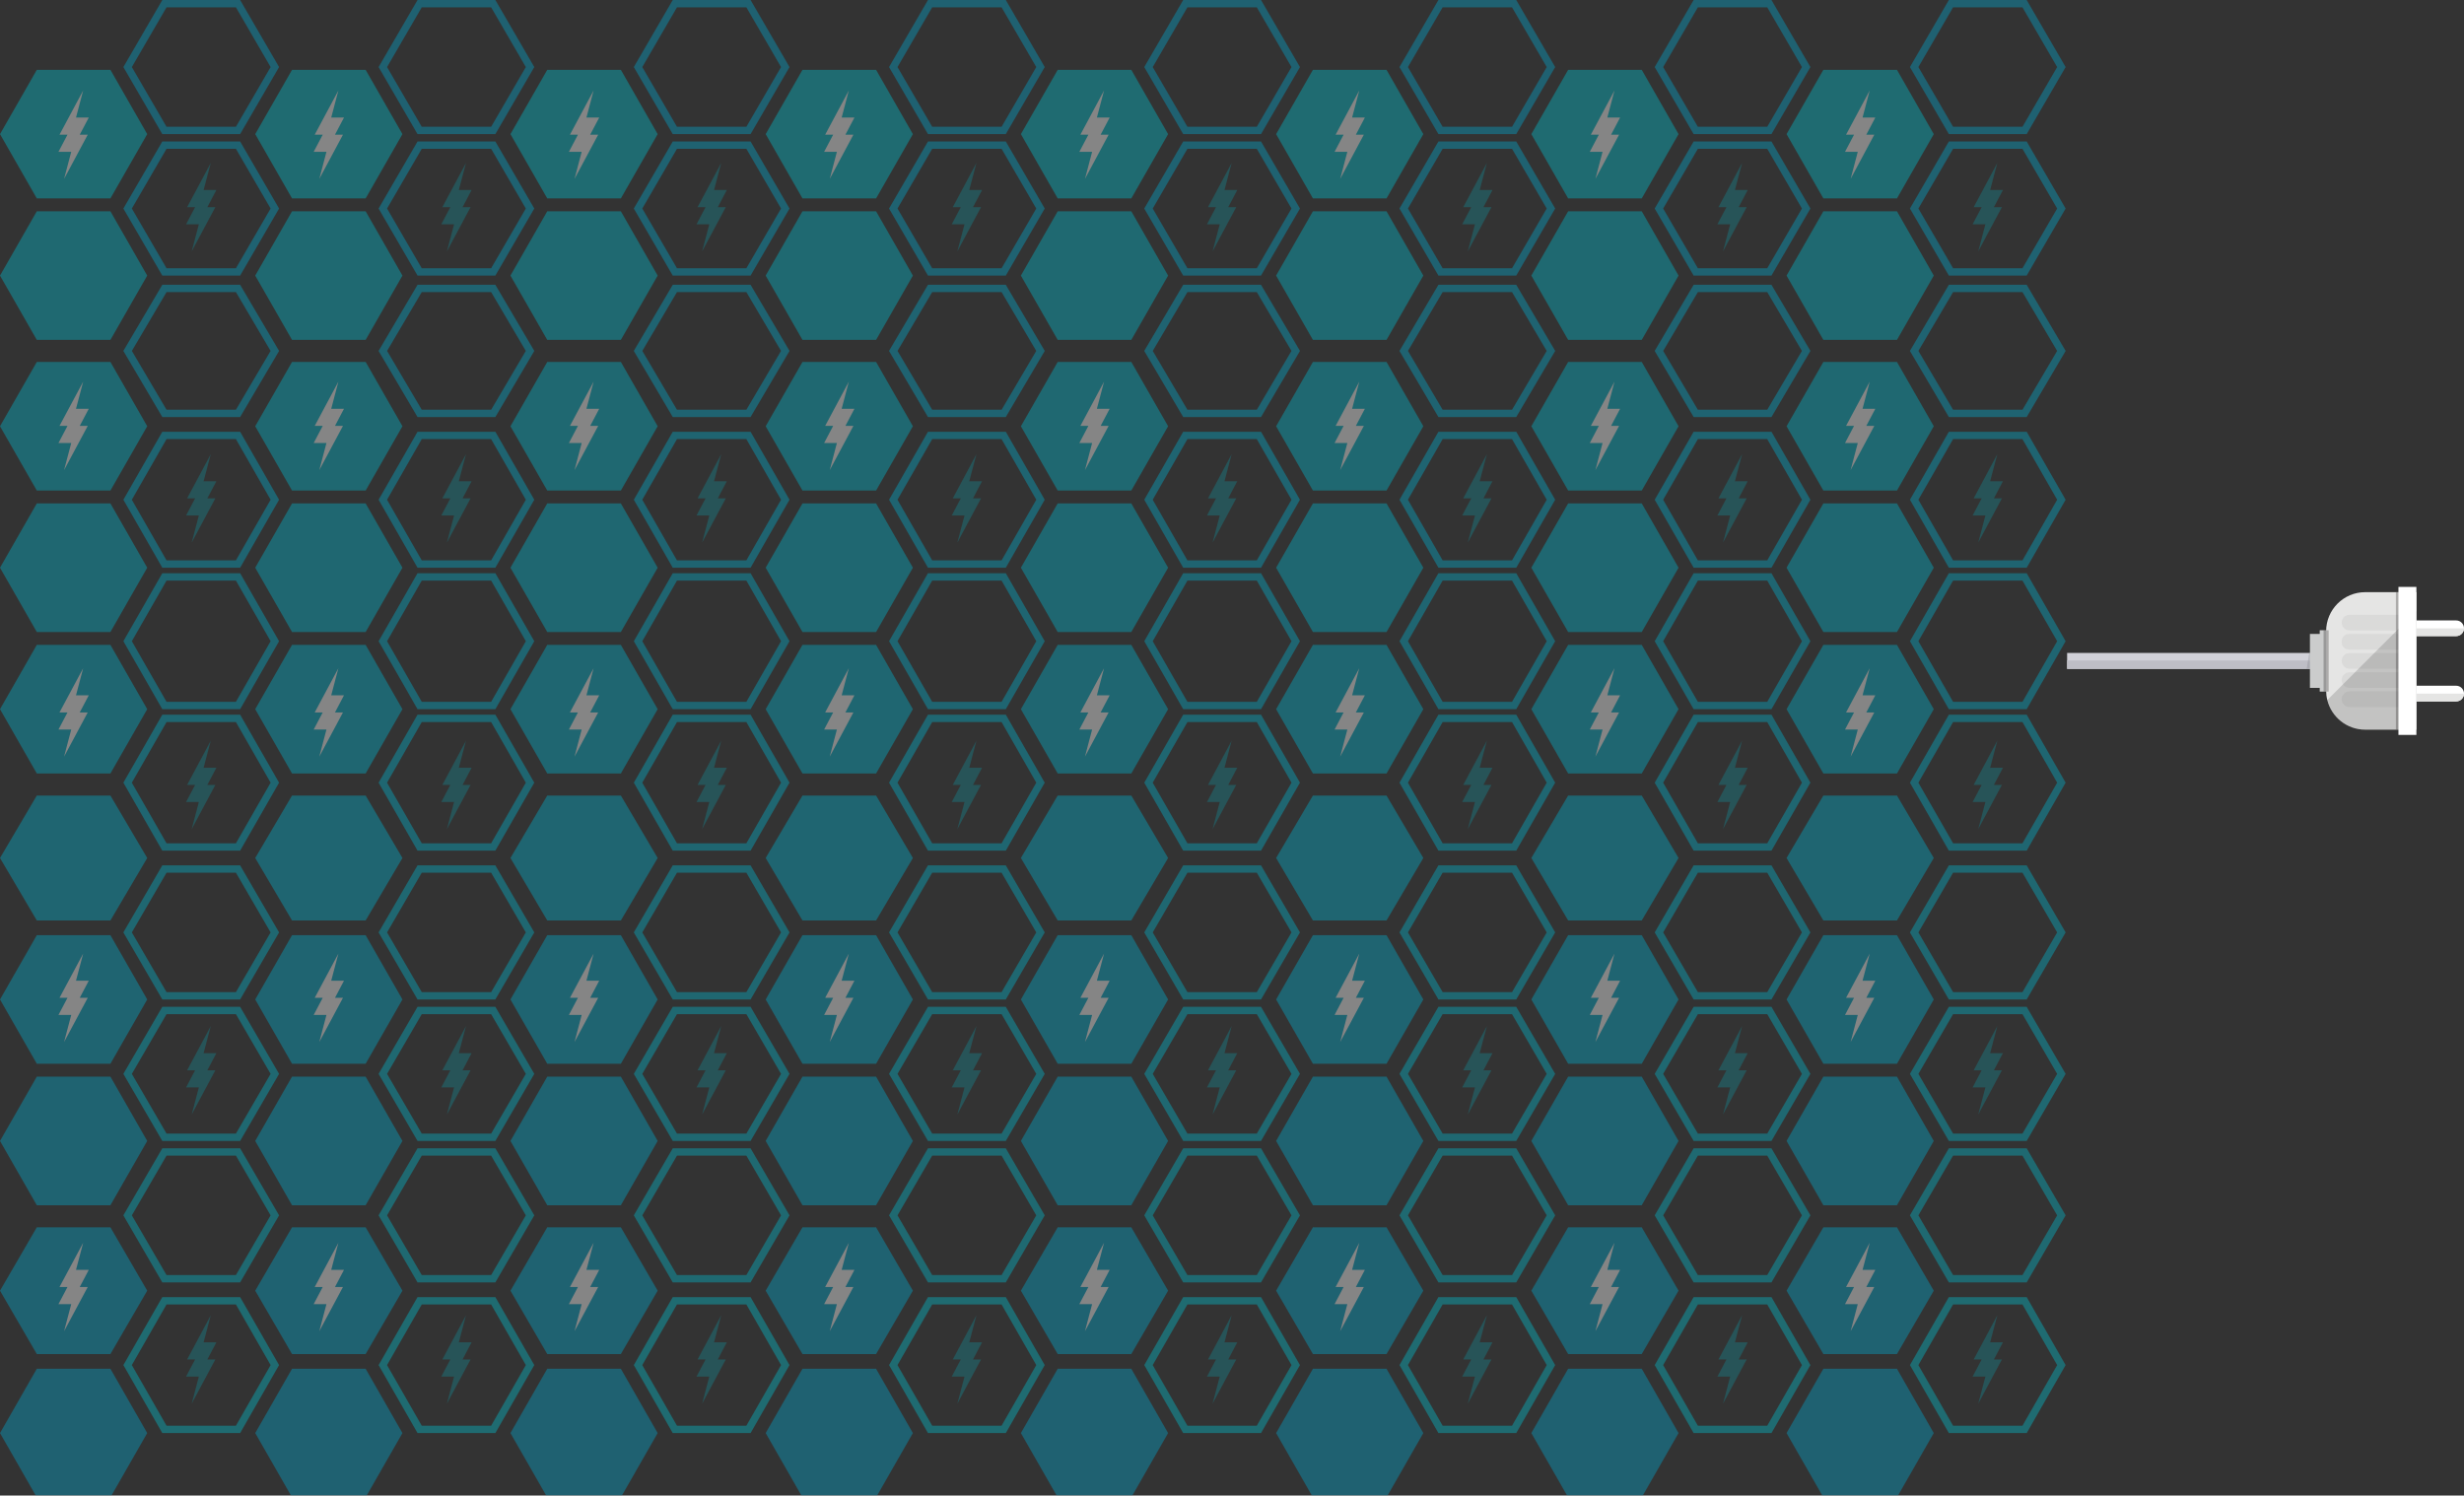 <?xml version="1.0" encoding="utf-8"?>
<!-- Generator: Adobe Illustrator 16.0.0, SVG Export Plug-In . SVG Version: 6.00 Build 0)  -->
<!DOCTYPE svg PUBLIC "-//W3C//DTD SVG 1.1//EN" "http://www.w3.org/Graphics/SVG/1.1/DTD/svg11.dtd">
<svg version="1.1" id="圖層_1" xmlns="http://www.w3.org/2000/svg" xmlns:xlink="http://www.w3.org/1999/xlink" x="0px" y="0px"
	 width="1341px" height="814px" viewBox="0 0 1341 814" enable-background="new 0 0 1341 814" xml:space="preserve">
<rect x="0" y="0" width="1341" height="814" fill="#333333" stroke="none"/>
<g opacity="0.4">
	<g>
		<g>
			<polygon fill="#00BDCC" points="20.032,108 0,73 20.032,38 60.097,38 80.129,73 60.097,108 			"/>
			<polygon fill="#00BACC" points="20.032,185 0,150 20.032,115 60.097,115 80.129,150 60.097,185 			"/>
			<polygon fill="#00B7CC" points="20.032,267 0,232 20.032,197 60.099,197 80.129,232 60.099,267 			"/>
			<polygon fill="#00B5CC" points="20.032,344 0,309 20.032,274 60.095,274 80.129,309 60.095,344 			"/>
			<polygon fill="#00B2CC" points="20.034,421 0,386 20.034,351 60.097,351 80.129,386 60.097,421 			"/>
			<polygon fill="#00AFCC" points="20.034,501 0,467 20.034,433 60.097,433 80.129,467 60.097,501 			"/>
			<polygon fill="#00ACCC" points="20.032,579 0,544 20.032,509 60.095,509 80.129,544 60.095,579 			"/>
			<polygon fill="#00AACC" points="20.032,656 0,621 20.032,586 60.099,586 80.129,621 60.099,656 			"/>
			<polygon fill="#00A7CC" points="20.032,737 0,702.5 20.032,668 60.097,668 80.129,702.5 60.097,737 			"/>
			<polygon fill="#00A4CC" points="20.032,815 0,780 20.032,745 60.097,745 80.129,780 60.097,815 			"/>
		</g>
		<g>
			<polygon fill="none" stroke="#00A4CC" stroke-width="4" stroke-miterlimit="10" points="89.483,71 69.451,36.5 89.483,2 
				129.547,2 149.58,36.5 129.547,71 			"/>
			<polygon fill="none" stroke="#00A7CC" stroke-width="4" stroke-miterlimit="10" points="89.483,148 69.451,113.5 89.483,79 
				129.547,79 149.58,113.5 129.547,148 			"/>
			<polygon fill="none" stroke="#00AACC" stroke-width="4" stroke-miterlimit="10" points="89.483,225 69.451,191 89.483,157 
				129.549,157 149.58,191 129.549,225 			"/>
			<polygon fill="none" stroke="#00ACCC" stroke-width="4" stroke-miterlimit="10" points="89.483,307 69.451,272 89.483,237 
				129.545,237 149.58,272 129.545,307 			"/>
			<polygon fill="none" stroke="#00AFCC" stroke-width="4" stroke-miterlimit="10" points="89.484,384 69.451,349 89.484,314 
				129.547,314 149.58,349 129.547,384 			"/>
			<polygon fill="none" stroke="#00B2CC" stroke-width="4" stroke-miterlimit="10" points="89.484,461 69.451,426 89.484,391 
				129.547,391 149.58,426 129.547,461 			"/>
			<polygon fill="none" stroke="#00B5CC" stroke-width="4" stroke-miterlimit="10" points="89.483,542 69.451,507.5 89.483,473 
				129.545,473 149.58,507.5 129.545,542 			"/>
			<polygon fill="none" stroke="#00B7CC" stroke-width="4" stroke-miterlimit="10" points="89.483,619 69.451,584.5 89.483,550 
				129.549,550 149.58,584.5 129.549,619 			"/>
			<polygon fill="none" stroke="#00BACC" stroke-width="4" stroke-miterlimit="10" points="89.483,696 69.451,661.5 89.483,627 
				129.547,627 149.58,661.5 129.547,696 			"/>
			<polygon fill="none" stroke="#00BDCC" stroke-width="4" stroke-miterlimit="10" points="89.483,778 69.451,743 89.483,708 
				129.547,708 149.58,743 129.547,778 			"/>
		</g>
		<g>
			<polygon fill="#00BDCC" points="158.934,108 138.901,73 158.934,38 198.998,38 219.03,73 198.998,108 			"/>
			<polygon fill="#00BACC" points="158.934,185 138.901,150 158.934,115 198.998,115 219.03,150 198.998,185 			"/>
			<polygon fill="#00B7CC" points="158.934,267 138.901,232 158.934,197 199,197 219.03,232 199,267 			"/>
			<polygon fill="#00B5CC" points="158.934,344 138.901,309 158.934,274 198.996,274 219.03,309 198.996,344 			"/>
			<polygon fill="#00B2CC" points="158.936,421 138.901,386 158.936,351 198.998,351 219.03,386 198.998,421 			"/>
			<polygon fill="#00AFCC" points="158.936,501 138.901,467 158.936,433 198.998,433 219.03,467 198.998,501 			"/>
			<polygon fill="#00ACCC" points="158.934,579 138.901,544 158.934,509 198.996,509 219.03,544 198.996,579 			"/>
			<polygon fill="#00AACC" points="158.934,656 138.901,621 158.934,586 199,586 219.03,621 199,656 			"/>
			<polygon fill="#00A7CC" points="158.934,737 138.901,702.5 158.934,668 198.998,668 219.03,702.5 198.998,737 			"/>
			<polygon fill="#00A4CC" points="158.934,815 138.901,780 158.934,745 198.998,745 219.03,780 198.998,815 			"/>
		</g>
		<g>
			<polygon fill="none" stroke="#00A4CC" stroke-width="4" stroke-miterlimit="10" points="228.384,71 208.352,36.5 228.384,2 
				268.448,2 288.48,36.5 268.448,71 			"/>
			<polygon fill="none" stroke="#00A7CC" stroke-width="4" stroke-miterlimit="10" points="228.384,148 208.352,113.5 228.384,79 
				268.448,79 288.48,113.5 268.448,148 			"/>
			<polygon fill="none" stroke="#00AACC" stroke-width="4" stroke-miterlimit="10" points="228.384,225 208.352,191 228.384,157 
				268.45,157 288.48,191 268.45,225 			"/>
			<polygon fill="none" stroke="#00ACCC" stroke-width="4" stroke-miterlimit="10" points="228.384,307 208.352,272 228.384,237 
				268.445,237 288.48,272 268.445,307 			"/>
			<polygon fill="none" stroke="#00AFCC" stroke-width="4" stroke-miterlimit="10" points="228.386,384 208.352,349 228.386,314 
				268.448,314 288.48,349 268.448,384 			"/>
			<polygon fill="none" stroke="#00B2CC" stroke-width="4" stroke-miterlimit="10" points="228.386,461 208.352,426 228.386,391 
				268.448,391 288.48,426 268.448,461 			"/>
			<polygon fill="none" stroke="#00B5CC" stroke-width="4" stroke-miterlimit="10" points="228.384,542 208.352,507.5 228.384,473 
				268.445,473 288.48,507.5 268.445,542 			"/>
			<polygon fill="none" stroke="#00B7CC" stroke-width="4" stroke-miterlimit="10" points="228.384,619 208.352,584.5 228.384,550 
				268.45,550 288.48,584.5 268.45,619 			"/>
			<polygon fill="none" stroke="#00BACC" stroke-width="4" stroke-miterlimit="10" points="228.384,696 208.352,661.5 228.384,627 
				268.448,627 288.48,661.5 268.448,696 			"/>
			<polygon fill="none" stroke="#00BDCC" stroke-width="4" stroke-miterlimit="10" points="228.384,778 208.352,743 228.384,708 
				268.448,708 288.48,743 268.448,778 			"/>
		</g>
		<g>
			<polygon fill="#00BDCC" points="297.834,108 277.802,73 297.834,38 337.898,38 357.931,73 337.898,108 			"/>
			<polygon fill="#00BACC" points="297.834,185 277.802,150 297.834,115 337.898,115 357.931,150 337.898,185 			"/>
			<polygon fill="#00B7CC" points="297.834,267 277.802,232 297.834,197 337.901,197 357.931,232 337.901,267 			"/>
			<polygon fill="#00B5CC" points="297.834,344 277.802,309 297.834,274 337.896,274 357.931,309 337.896,344 			"/>
			<polygon fill="#00B2CC" points="297.837,421 277.802,386 297.837,351 337.898,351 357.931,386 337.898,421 			"/>
			<polygon fill="#00AFCC" points="297.837,501 277.802,467 297.837,433 337.898,433 357.931,467 337.898,501 			"/>
			<polygon fill="#00ACCC" points="297.834,579 277.802,544 297.834,509 337.896,509 357.931,544 337.896,579 			"/>
			<polygon fill="#00AACC" points="297.834,656 277.802,621 297.834,586 337.901,586 357.931,621 337.901,656 			"/>
			<polygon fill="#00A7CC" points="297.834,737 277.802,702.5 297.834,668 337.898,668 357.931,702.5 337.898,737 			"/>
			<polygon fill="#00A4CC" points="297.834,815 277.802,780 297.834,745 337.898,745 357.931,780 337.898,815 			"/>
		</g>
		<g>
			<polygon fill="none" stroke="#00A4CC" stroke-width="4" stroke-miterlimit="10" points="367.284,71 347.252,36.5 367.284,2 
				407.349,2 427.381,36.5 407.349,71 			"/>
			<polygon fill="none" stroke="#00A7CC" stroke-width="4" stroke-miterlimit="10" points="367.284,148 347.252,113.5 367.284,79 
				407.349,79 427.381,113.5 407.349,148 			"/>
			<polygon fill="none" stroke="#00AACC" stroke-width="4" stroke-miterlimit="10" points="367.284,225 347.252,191 367.284,157 
				407.351,157 427.381,191 407.351,225 			"/>
			<polygon fill="none" stroke="#00ACCC" stroke-width="4" stroke-miterlimit="10" points="367.284,307 347.252,272 367.284,237 
				407.347,237 427.381,272 407.347,307 			"/>
			<polygon fill="none" stroke="#00AFCC" stroke-width="4" stroke-miterlimit="10" points="367.286,384 347.252,349 367.286,314 
				407.349,314 427.381,349 407.349,384 			"/>
			<polygon fill="none" stroke="#00B2CC" stroke-width="4" stroke-miterlimit="10" points="367.286,461 347.252,426 367.286,391 
				407.349,391 427.381,426 407.349,461 			"/>
			<polygon fill="none" stroke="#00B5CC" stroke-width="4" stroke-miterlimit="10" points="367.284,542 347.252,507.5 367.284,473 
				407.347,473 427.381,507.5 407.347,542 			"/>
			<polygon fill="none" stroke="#00B7CC" stroke-width="4" stroke-miterlimit="10" points="367.284,619 347.252,584.5 367.284,550 
				407.351,550 427.381,584.5 407.351,619 			"/>
			<polygon fill="none" stroke="#00BACC" stroke-width="4" stroke-miterlimit="10" points="367.284,696 347.252,661.5 367.284,627 
				407.349,627 427.381,661.5 407.349,696 			"/>
			<polygon fill="none" stroke="#00BDCC" stroke-width="4" stroke-miterlimit="10" points="367.284,778 347.252,743 367.284,708 
				407.349,708 427.381,743 407.349,778 			"/>
		</g>
		<g>
			<polygon fill="#00BDCC" points="436.735,108 416.703,73 436.735,38 476.8,38 496.832,73 476.8,108 			"/>
			<polygon fill="#00BACC" points="436.735,185 416.703,150 436.735,115 476.8,115 496.832,150 476.8,185 			"/>
			<polygon fill="#00B7CC" points="436.735,267 416.703,232 436.735,197 476.801,197 496.832,232 476.801,267 			"/>
			<polygon fill="#00B5CC" points="436.735,344 416.703,309 436.735,274 476.798,274 496.832,309 476.798,344 			"/>
			<polygon fill="#00B2CC" points="436.736,421 416.703,386 436.736,351 476.8,351 496.832,386 476.8,421 			"/>
			<polygon fill="#00AFCC" points="436.736,501 416.703,467 436.736,433 476.8,433 496.832,467 476.8,501 			"/>
			<polygon fill="#00ACCC" points="436.735,579 416.703,544 436.735,509 476.798,509 496.832,544 476.798,579 			"/>
			<polygon fill="#00AACC" points="436.735,656 416.703,621 436.735,586 476.801,586 496.832,621 476.801,656 			"/>
			<polygon fill="#00A7CC" points="436.735,737 416.703,702.5 436.735,668 476.8,668 496.832,702.5 476.8,737 			"/>
			<polygon fill="#00A4CC" points="436.735,815 416.703,780 436.735,745 476.8,745 496.832,780 476.8,815 			"/>
		</g>
		<g>
			<polygon fill="none" stroke="#00A4CC" stroke-width="4" stroke-miterlimit="10" points="506.186,71 486.153,36.5 506.186,2 
				546.25,2 566.282,36.5 546.25,71 			"/>
			<polygon fill="none" stroke="#00A7CC" stroke-width="4" stroke-miterlimit="10" points="506.186,148 486.153,113.5 506.186,79 
				546.25,79 566.282,113.5 546.25,148 			"/>
			<polygon fill="none" stroke="#00AACC" stroke-width="4" stroke-miterlimit="10" points="506.186,225 486.153,191 506.186,157 
				546.252,157 566.282,191 546.252,225 			"/>
			<polygon fill="none" stroke="#00ACCC" stroke-width="4" stroke-miterlimit="10" points="506.186,307 486.153,272 506.186,237 
				546.248,237 566.282,272 546.248,307 			"/>
			<polygon fill="none" stroke="#00AFCC" stroke-width="4" stroke-miterlimit="10" points="506.188,384 486.153,349 506.188,314 
				546.25,314 566.282,349 546.25,384 			"/>
			<polygon fill="none" stroke="#00B2CC" stroke-width="4" stroke-miterlimit="10" points="506.188,461 486.153,426 506.188,391 
				546.25,391 566.282,426 546.25,461 			"/>
			<polygon fill="none" stroke="#00B5CC" stroke-width="4" stroke-miterlimit="10" points="506.186,542 486.153,507.5 506.186,473 
				546.248,473 566.282,507.5 546.248,542 			"/>
			<polygon fill="none" stroke="#00B7CC" stroke-width="4" stroke-miterlimit="10" points="506.186,619 486.153,584.5 506.186,550 
				546.252,550 566.282,584.5 546.252,619 			"/>
			<polygon fill="none" stroke="#00BACC" stroke-width="4" stroke-miterlimit="10" points="506.186,696 486.153,661.5 506.186,627 
				546.25,627 566.282,661.5 546.25,696 			"/>
			<polygon fill="none" stroke="#00BDCC" stroke-width="4" stroke-miterlimit="10" points="506.186,778 486.153,743 506.186,708 
				546.25,708 566.282,743 546.25,778 			"/>
		</g>
	</g>
	<g>
		<g>
			<polygon fill="#00BDCC" points="575.638,108 555.604,73 575.638,38 615.699,38 635.732,73 615.699,108 			"/>
			<polygon fill="#00BACC" points="575.638,185 555.604,150 575.638,115 615.699,115 635.732,150 615.699,185 			"/>
			<polygon fill="#00B7CC" points="575.638,267 555.604,232 575.638,197 615.699,197 635.732,232 615.699,267 			"/>
			<polygon fill="#00B5CC" points="575.638,344 555.604,309 575.638,274 615.699,274 635.732,309 615.699,344 			"/>
			<polygon fill="#00B2CC" points="575.638,421 555.604,386 575.638,351 615.699,351 635.732,386 615.699,421 			"/>
			<polygon fill="#00AFCC" points="575.638,501 555.604,467 575.638,433 615.699,433 635.732,467 615.699,501 			"/>
			<polygon fill="#00ACCC" points="575.638,579 555.604,544 575.638,509 615.699,509 635.732,544 615.699,579 			"/>
			<polygon fill="#00AACC" points="575.638,656 555.604,621 575.638,586 615.699,586 635.732,621 615.699,656 			"/>
			<polygon fill="#00A7CC" points="575.638,737 555.604,702.5 575.638,668 615.699,668 635.732,702.5 615.699,737 			"/>
			<polygon fill="#00A4CC" points="575.638,815 555.604,780 575.638,745 615.699,745 635.732,780 615.699,815 			"/>
		</g>
		<g>
			<polygon fill="none" stroke="#00A4CC" stroke-width="4" stroke-miterlimit="10" points="645.089,71 625.055,36.5 645.089,2 
				685.149,2 705.184,36.5 685.149,71 			"/>
			<polygon fill="none" stroke="#00A7CC" stroke-width="4" stroke-miterlimit="10" points="645.089,148 625.055,113.5 645.089,79 
				685.149,79 705.184,113.5 685.149,148 			"/>
			<polygon fill="none" stroke="#00AACC" stroke-width="4" stroke-miterlimit="10" points="645.089,225 625.055,191 645.089,157 
				685.149,157 705.184,191 685.149,225 			"/>
			<polygon fill="none" stroke="#00ACCC" stroke-width="4" stroke-miterlimit="10" points="645.089,307 625.055,272 645.089,237 
				685.149,237 705.184,272 685.149,307 			"/>
			<polygon fill="none" stroke="#00AFCC" stroke-width="4" stroke-miterlimit="10" points="645.089,384 625.055,349 645.089,314 
				685.149,314 705.184,349 685.149,384 			"/>
			<polygon fill="none" stroke="#00B2CC" stroke-width="4" stroke-miterlimit="10" points="645.089,461 625.055,426 645.089,391 
				685.149,391 705.184,426 685.149,461 			"/>
			<polygon fill="none" stroke="#00B5CC" stroke-width="4" stroke-miterlimit="10" points="645.089,542 625.055,507.5 645.089,473 
				685.149,473 705.184,507.5 685.149,542 			"/>
			<polygon fill="none" stroke="#00B7CC" stroke-width="4" stroke-miterlimit="10" points="645.089,619 625.055,584.5 645.089,550 
				685.149,550 705.184,584.5 685.149,619 			"/>
			<polygon fill="none" stroke="#00BACC" stroke-width="4" stroke-miterlimit="10" points="645.089,696 625.055,661.5 645.089,627 
				685.149,627 705.184,661.5 685.149,696 			"/>
			<polygon fill="none" stroke="#00BDCC" stroke-width="4" stroke-miterlimit="10" points="645.089,778 625.055,743 645.089,708 
				685.149,708 705.184,743 685.149,778 			"/>
		</g>
		<g>
			<polygon fill="#00BDCC" points="714.539,108 694.505,73 714.539,38 754.599,38 774.634,73 754.599,108 			"/>
			<polygon fill="#00BACC" points="714.539,185 694.505,150 714.539,115 754.599,115 774.634,150 754.599,185 			"/>
			<polygon fill="#00B7CC" points="714.539,267 694.505,232 714.539,197 754.599,197 774.634,232 754.599,267 			"/>
			<polygon fill="#00B5CC" points="714.539,344 694.505,309 714.539,274 754.599,274 774.634,309 754.599,344 			"/>
			<polygon fill="#00B2CC" points="714.539,421 694.505,386 714.539,351 754.599,351 774.634,386 754.599,421 			"/>
			<polygon fill="#00AFCC" points="714.539,501 694.505,467 714.539,433 754.599,433 774.634,467 754.599,501 			"/>
			<polygon fill="#00ACCC" points="714.539,579 694.505,544 714.539,509 754.599,509 774.634,544 754.599,579 			"/>
			<polygon fill="#00AACC" points="714.539,656 694.505,621 714.539,586 754.599,586 774.634,621 754.599,656 			"/>
			<polygon fill="#00A7CC" points="714.539,737 694.505,702.5 714.539,668 754.599,668 774.634,702.5 754.599,737 			"/>
			<polygon fill="#00A4CC" points="714.539,815 694.505,780 714.539,745 754.599,745 774.634,780 754.599,815 			"/>
		</g>
		<g>
			<polygon fill="none" stroke="#00A4CC" stroke-width="4" stroke-miterlimit="10" points="783.99,71 763.955,36.5 783.99,2 
				824.05,2 844.084,36.5 824.05,71 			"/>
			<polygon fill="none" stroke="#00A7CC" stroke-width="4" stroke-miterlimit="10" points="783.99,148 763.955,113.5 783.99,79 
				824.05,79 844.084,113.5 824.05,148 			"/>
			<polygon fill="none" stroke="#00AACC" stroke-width="4" stroke-miterlimit="10" points="783.99,225 763.955,191 783.99,157 
				824.05,157 844.084,191 824.05,225 			"/>
			<polygon fill="none" stroke="#00ACCC" stroke-width="4" stroke-miterlimit="10" points="783.99,307 763.955,272 783.99,237 
				824.05,237 844.084,272 824.05,307 			"/>
			<polygon fill="none" stroke="#00AFCC" stroke-width="4" stroke-miterlimit="10" points="783.99,384 763.955,349 783.99,314 
				824.05,314 844.084,349 824.05,384 			"/>
			<polygon fill="none" stroke="#00B2CC" stroke-width="4" stroke-miterlimit="10" points="783.99,461 763.955,426 783.99,391 
				824.05,391 844.084,426 824.05,461 			"/>
			<polygon fill="none" stroke="#00B5CC" stroke-width="4" stroke-miterlimit="10" points="783.99,542 763.955,507.5 783.99,473 
				824.05,473 844.084,507.5 824.05,542 			"/>
			<polygon fill="none" stroke="#00B7CC" stroke-width="4" stroke-miterlimit="10" points="783.99,619 763.955,584.5 783.99,550 
				824.05,550 844.084,584.5 824.05,619 			"/>
			<polygon fill="none" stroke="#00BACC" stroke-width="4" stroke-miterlimit="10" points="783.99,696 763.955,661.5 783.99,627 
				824.05,627 844.084,661.5 824.05,696 			"/>
			<polygon fill="none" stroke="#00BDCC" stroke-width="4" stroke-miterlimit="10" points="783.99,778 763.955,743 783.99,708 
				824.05,708 844.084,743 824.05,778 			"/>
		</g>
		<g>
			<polygon fill="#00BDCC" points="853.439,108 833.405,73 853.439,38 893.5,38 913.534,73 893.5,108 			"/>
			<polygon fill="#00BACC" points="853.439,185 833.405,150 853.439,115 893.5,115 913.534,150 893.5,185 			"/>
			<polygon fill="#00B7CC" points="853.439,267 833.405,232 853.439,197 893.5,197 913.534,232 893.5,267 			"/>
			<polygon fill="#00B5CC" points="853.439,344 833.405,309 853.439,274 893.5,274 913.534,309 893.5,344 			"/>
			<polygon fill="#00B2CC" points="853.439,421 833.405,386 853.439,351 893.5,351 913.534,386 893.5,421 			"/>
			<polygon fill="#00AFCC" points="853.439,501 833.405,467 853.439,433 893.5,433 913.534,467 893.5,501 			"/>
			<polygon fill="#00ACCC" points="853.439,579 833.405,544 853.439,509 893.5,509 913.534,544 893.5,579 			"/>
			<polygon fill="#00AACC" points="853.439,656 833.405,621 853.439,586 893.5,586 913.534,621 893.5,656 			"/>
			<polygon fill="#00A7CC" points="853.439,737 833.405,702.5 853.439,668 893.5,668 913.534,702.5 893.5,737 			"/>
			<polygon fill="#00A4CC" points="853.439,815 833.405,780 853.439,745 893.5,745 913.534,780 893.5,815 			"/>
		</g>
		<g>
			<polygon fill="none" stroke="#00A4CC" stroke-width="4" stroke-miterlimit="10" points="922.89,71 902.856,36.5 922.89,2 
				962.951,2 982.985,36.5 962.951,71 			"/>
			<polygon fill="none" stroke="#00A7CC" stroke-width="4" stroke-miterlimit="10" points="922.89,148 902.856,113.5 922.89,79 
				962.951,79 982.985,113.5 962.951,148 			"/>
			<polygon fill="none" stroke="#00AACC" stroke-width="4" stroke-miterlimit="10" points="922.89,225 902.856,191 922.89,157 
				962.951,157 982.985,191 962.951,225 			"/>
			<polygon fill="none" stroke="#00ACCC" stroke-width="4" stroke-miterlimit="10" points="922.89,307 902.856,272 922.89,237 
				962.951,237 982.985,272 962.951,307 			"/>
			<polygon fill="none" stroke="#00AFCC" stroke-width="4" stroke-miterlimit="10" points="922.89,384 902.856,349 922.89,314 
				962.951,314 982.985,349 962.951,384 			"/>
			<polygon fill="none" stroke="#00B2CC" stroke-width="4" stroke-miterlimit="10" points="922.89,461 902.856,426 922.89,391 
				962.951,391 982.985,426 962.951,461 			"/>
			<polygon fill="none" stroke="#00B5CC" stroke-width="4" stroke-miterlimit="10" points="922.89,542 902.856,507.5 922.89,473 
				962.951,473 982.985,507.5 962.951,542 			"/>
			<polygon fill="none" stroke="#00B7CC" stroke-width="4" stroke-miterlimit="10" points="922.89,619 902.856,584.5 922.89,550 
				962.951,550 982.985,584.5 962.951,619 			"/>
			<polygon fill="none" stroke="#00BACC" stroke-width="4" stroke-miterlimit="10" points="922.89,696 902.856,661.5 922.89,627 
				962.951,627 982.985,661.5 962.951,696 			"/>
			<polygon fill="none" stroke="#00BDCC" stroke-width="4" stroke-miterlimit="10" points="922.89,778 902.856,743 922.89,708 
				962.951,708 982.985,743 962.951,778 			"/>
		</g>
		<g>
			<polygon fill="#00BDCC" points="992.341,108 972.307,73 992.341,38 1032.401,38 1052.436,73 1032.401,108 			"/>
			<polygon fill="#00BACC" points="992.341,185 972.307,150 992.341,115 1032.401,115 1052.436,150 1032.401,185 			"/>
			<polygon fill="#00B7CC" points="992.341,267 972.307,232 992.341,197 1032.401,197 1052.436,232 1032.401,267 			"/>
			<polygon fill="#00B5CC" points="992.341,344 972.307,309 992.341,274 1032.401,274 1052.436,309 1032.401,344 			"/>
			<polygon fill="#00B2CC" points="992.341,421 972.307,386 992.341,351 1032.401,351 1052.436,386 1032.401,421 			"/>
			<polygon fill="#00AFCC" points="992.341,501 972.307,467 992.341,433 1032.401,433 1052.436,467 1032.401,501 			"/>
			<polygon fill="#00ACCC" points="992.341,579 972.307,544 992.341,509 1032.401,509 1052.436,544 1032.401,579 			"/>
			<polygon fill="#00AACC" points="992.341,656 972.307,621 992.341,586 1032.401,586 1052.436,621 1032.401,656 			"/>
			<polygon fill="#00A7CC" points="992.341,737 972.307,702.5 992.341,668 1032.401,668 1052.436,702.5 1032.401,737 			"/>
			<polygon fill="#00A4CC" points="992.341,815 972.307,780 992.341,745 1032.401,745 1052.436,780 1032.401,815 			"/>
		</g>
		<g>
			<polygon fill="none" stroke="#00A4CC" stroke-width="4" stroke-miterlimit="10" points="1061.791,71 1041.757,36.5 1061.791,2 
				1101.853,2 1121.886,36.5 1101.853,71 			"/>
			<polygon fill="none" stroke="#00A7CC" stroke-width="4" stroke-miterlimit="10" points="1061.791,148 1041.757,113.5 
				1061.791,79 1101.853,79 1121.886,113.5 1101.853,148 			"/>
			<polygon fill="none" stroke="#00AACC" stroke-width="4" stroke-miterlimit="10" points="1061.791,225 1041.757,191 1061.791,157 
				1101.853,157 1121.886,191 1101.853,225 			"/>
			<polygon fill="none" stroke="#00ACCC" stroke-width="4" stroke-miterlimit="10" points="1061.791,307 1041.757,272 1061.791,237 
				1101.853,237 1121.886,272 1101.853,307 			"/>
			<polygon fill="none" stroke="#00AFCC" stroke-width="4" stroke-miterlimit="10" points="1061.791,384 1041.757,349 1061.791,314 
				1101.853,314 1121.886,349 1101.853,384 			"/>
			<polygon fill="none" stroke="#00B2CC" stroke-width="4" stroke-miterlimit="10" points="1061.791,461 1041.757,426 1061.791,391 
				1101.853,391 1121.886,426 1101.853,461 			"/>
			<polygon fill="none" stroke="#00B5CC" stroke-width="4" stroke-miterlimit="10" points="1061.791,542 1041.757,507.5 
				1061.791,473 1101.853,473 1121.886,507.5 1101.853,542 			"/>
			<polygon fill="none" stroke="#00B7CC" stroke-width="4" stroke-miterlimit="10" points="1061.791,619 1041.757,584.5 
				1061.791,550 1101.853,550 1121.886,584.5 1101.853,619 			"/>
			<polygon fill="none" stroke="#00BACC" stroke-width="4" stroke-miterlimit="10" points="1061.791,696 1041.757,661.5 
				1061.791,627 1101.853,627 1121.886,661.5 1101.853,696 			"/>
			<polygon fill="none" stroke="#00BDCC" stroke-width="4" stroke-miterlimit="10" points="1061.791,778 1041.757,743 1061.791,708 
				1101.853,708 1121.886,743 1101.853,778 			"/>
		</g>
	</g>
	<g>
		<polygon fill="#FFFFFF" points="31.813,82.635 36.729,73.309 32.381,73.309 45.264,49.233 41.365,63.983 48.316,63.983 
			43.403,73.309 47.754,73.309 34.869,97.386 38.764,82.635 		"/>
		<polygon fill="#FFFFFF" points="31.813,241.135 36.729,231.809 32.381,231.809 45.264,207.733 41.365,222.483 48.316,222.483 
			43.403,231.809 47.754,231.809 34.869,255.886 38.764,241.135 		"/>
		<polygon fill="#FFFFFF" points="31.813,397.091 36.729,387.765 32.381,387.765 45.264,363.69 41.365,378.439 48.316,378.439 
			43.403,387.765 47.754,387.765 34.869,411.843 38.764,397.091 		"/>
		<polygon fill="#FFFFFF" points="31.813,552.428 36.729,543.103 32.381,543.103 45.264,519.026 41.365,533.776 48.316,533.776 
			43.403,543.103 47.754,543.103 34.869,567.179 38.764,552.428 		"/>
		<polygon fill="#FFFFFF" points="31.813,709.822 36.729,700.496 32.381,700.496 45.264,676.423 41.365,691.17 48.316,691.17 
			43.403,700.496 47.754,700.496 34.869,724.573 38.764,709.822 		"/>
	</g>
	<g opacity="0.6">
		<polygon fill="#00BACC" points="101.263,122.081 106.18,112.755 101.832,112.755 114.714,88.68 110.814,103.43 117.767,103.43 
			112.854,112.755 117.205,112.755 104.319,136.833 108.215,122.081 		"/>
		<polygon fill="#00BACC" points="101.263,280.581 106.18,271.256 101.832,271.256 114.714,247.18 110.814,261.929 117.767,261.929 
			112.854,271.256 117.205,271.256 104.319,295.332 108.215,280.581 		"/>
		<polygon fill="#00BACC" points="101.263,436.537 106.18,427.212 101.832,427.212 114.714,403.136 110.814,417.886 
			117.767,417.886 112.854,427.212 117.205,427.212 104.319,451.288 108.215,436.537 		"/>
		<polygon fill="#00BACC" points="101.263,591.874 106.18,582.549 101.832,582.549 114.714,558.474 110.814,573.223 
			117.767,573.223 112.854,582.549 117.205,582.549 104.319,606.626 108.215,591.874 		"/>
		<polygon fill="#00BACC" points="101.263,749.268 106.18,739.941 101.832,739.941 114.714,715.869 110.814,730.616 
			117.767,730.616 112.854,739.941 117.205,739.941 104.319,764.02 108.215,749.268 		"/>
	</g>
	<g opacity="0.6">
		<polygon fill="#00BACC" points="240.164,122.081 245.081,112.755 240.732,112.755 253.616,88.68 249.716,103.43 256.668,103.43 
			251.755,112.755 256.105,112.755 243.221,136.833 247.116,122.081 		"/>
		<polygon fill="#00BACC" points="240.164,280.581 245.081,271.256 240.732,271.256 253.616,247.18 249.716,261.929 
			256.668,261.929 251.755,271.256 256.105,271.256 243.221,295.332 247.116,280.581 		"/>
		<polygon fill="#00BACC" points="240.164,436.537 245.081,427.212 240.732,427.212 253.616,403.136 249.716,417.886 
			256.668,417.886 251.755,427.212 256.105,427.212 243.221,451.288 247.116,436.537 		"/>
		<polygon fill="#00BACC" points="240.164,591.874 245.081,582.549 240.732,582.549 253.616,558.474 249.716,573.223 
			256.668,573.223 251.755,582.549 256.105,582.549 243.221,606.626 247.116,591.874 		"/>
		<polygon fill="#00BACC" points="240.164,749.268 245.081,739.941 240.732,739.941 253.616,715.869 249.716,730.616 
			256.668,730.616 251.755,739.941 256.105,739.941 243.221,764.02 247.116,749.268 		"/>
	</g>
	<g opacity="0.6">
		<polygon fill="#00BACC" points="379.064,122.081 383.982,112.755 379.634,112.755 392.516,88.68 388.616,103.43 395.568,103.43 
			390.655,112.755 395.007,112.755 382.12,136.833 386.017,122.081 		"/>
		<polygon fill="#00BACC" points="379.064,280.581 383.982,271.256 379.634,271.256 392.516,247.18 388.616,261.929 
			395.568,261.929 390.655,271.256 395.007,271.256 382.12,295.332 386.017,280.581 		"/>
		<polygon fill="#00BACC" points="379.064,436.537 383.982,427.212 379.634,427.212 392.516,403.136 388.616,417.886 
			395.568,417.886 390.655,427.212 395.007,427.212 382.12,451.288 386.017,436.537 		"/>
		<polygon fill="#00BACC" points="379.064,591.874 383.982,582.549 379.634,582.549 392.516,558.474 388.616,573.223 
			395.568,573.223 390.655,582.549 395.007,582.549 382.12,606.626 386.017,591.874 		"/>
		<polygon fill="#00BACC" points="379.064,749.268 383.982,739.941 379.634,739.941 392.516,715.869 388.616,730.616 
			395.568,730.616 390.655,739.941 395.007,739.941 382.12,764.02 386.017,749.268 		"/>
	</g>
	<g opacity="0.6">
		<polygon fill="#00BACC" points="517.966,122.081 522.883,112.755 518.535,112.755 531.417,88.68 527.518,103.43 534.47,103.43 
			529.556,112.755 533.908,112.755 521.021,136.833 524.918,122.081 		"/>
		<polygon fill="#00BACC" points="517.966,280.581 522.883,271.256 518.535,271.256 531.417,247.18 527.518,261.929 534.47,261.929 
			529.556,271.256 533.908,271.256 521.021,295.332 524.918,280.581 		"/>
		<polygon fill="#00BACC" points="517.966,436.537 522.883,427.212 518.535,427.212 531.417,403.136 527.518,417.886 
			534.47,417.886 529.556,427.212 533.908,427.212 521.021,451.288 524.918,436.537 		"/>
		<polygon fill="#00BACC" points="517.966,591.874 522.883,582.549 518.535,582.549 531.417,558.474 527.518,573.223 
			534.47,573.223 529.556,582.549 533.908,582.549 521.021,606.626 524.918,591.874 		"/>
		<polygon fill="#00BACC" points="517.966,749.268 522.883,739.941 518.535,739.941 531.417,715.869 527.518,730.616 
			534.47,730.616 529.556,739.941 533.908,739.941 521.021,764.02 524.918,749.268 		"/>
	</g>
	<g opacity="0.6">
		<polygon fill="#00BACC" points="656.867,122.081 661.784,112.755 657.436,112.755 670.318,88.68 666.418,103.43 673.371,103.43 
			668.457,112.755 672.809,112.755 659.923,136.833 663.819,122.081 		"/>
		<polygon fill="#00BACC" points="656.867,280.581 661.784,271.256 657.436,271.256 670.318,247.18 666.418,261.929 
			673.371,261.929 668.457,271.256 672.809,271.256 659.923,295.332 663.819,280.581 		"/>
		<polygon fill="#00BACC" points="656.867,436.537 661.784,427.212 657.436,427.212 670.318,403.136 666.418,417.886 
			673.371,417.886 668.457,427.212 672.809,427.212 659.923,451.288 663.819,436.537 		"/>
		<polygon fill="#00BACC" points="656.867,591.874 661.784,582.549 657.436,582.549 670.318,558.474 666.418,573.223 
			673.371,573.223 668.457,582.549 672.809,582.549 659.923,606.626 663.819,591.874 		"/>
		<polygon fill="#00BACC" points="656.867,749.268 661.784,739.941 657.436,739.941 670.318,715.869 666.418,730.616 
			673.371,730.616 668.457,739.941 672.809,739.941 659.923,764.02 663.819,749.268 		"/>
	</g>
	<g opacity="0.6">
		<polygon fill="#00BACC" points="795.768,122.081 800.686,112.755 796.337,112.755 809.22,88.68 805.319,103.43 812.271,103.43 
			807.357,112.755 811.71,112.755 798.823,136.833 802.72,122.081 		"/>
		<polygon fill="#00BACC" points="795.768,280.581 800.686,271.256 796.337,271.256 809.22,247.18 805.319,261.929 812.271,261.929 
			807.357,271.256 811.71,271.256 798.823,295.332 802.72,280.581 		"/>
		<polygon fill="#00BACC" points="795.768,436.537 800.686,427.212 796.337,427.212 809.22,403.136 805.319,417.886 
			812.271,417.886 807.357,427.212 811.71,427.212 798.823,451.288 802.72,436.537 		"/>
		<polygon fill="#00BACC" points="795.768,591.874 800.686,582.549 796.337,582.549 809.22,558.474 805.319,573.223 
			812.271,573.223 807.357,582.549 811.71,582.549 798.823,606.626 802.72,591.874 		"/>
		<polygon fill="#00BACC" points="795.768,749.268 800.686,739.941 796.337,739.941 809.22,715.869 805.319,730.616 
			812.271,730.616 807.357,739.941 811.71,739.941 798.823,764.02 802.72,749.268 		"/>
	</g>
	<g opacity="0.6">
		<polygon fill="#00BACC" points="934.669,122.081 939.586,112.755 935.238,112.755 948.12,88.68 944.221,103.43 951.172,103.43 
			946.259,112.755 950.611,112.755 937.725,136.833 941.62,122.081 		"/>
		<polygon fill="#00BACC" points="934.669,280.581 939.586,271.256 935.238,271.256 948.12,247.18 944.221,261.929 951.172,261.929 
			946.259,271.256 950.611,271.256 937.725,295.332 941.62,280.581 		"/>
		<polygon fill="#00BACC" points="934.669,436.537 939.586,427.212 935.238,427.212 948.12,403.136 944.221,417.886 
			951.172,417.886 946.259,427.212 950.611,427.212 937.725,451.288 941.62,436.537 		"/>
		<polygon fill="#00BACC" points="934.669,591.874 939.586,582.549 935.238,582.549 948.12,558.474 944.221,573.223 
			951.172,573.223 946.259,582.549 950.611,582.549 937.725,606.626 941.62,591.874 		"/>
		<polygon fill="#00BACC" points="934.669,749.268 939.586,739.941 935.238,739.941 948.12,715.869 944.221,730.616 
			951.172,730.616 946.259,739.941 950.611,739.941 937.725,764.02 941.62,749.268 		"/>
	</g>
	<g opacity="0.6">
		<polygon fill="#00BACC" points="1073.57,122.081 1078.487,112.755 1074.14,112.755 1087.021,88.68 1083.122,103.43 
			1090.073,103.43 1085.16,112.755 1089.513,112.755 1076.626,136.833 1080.521,122.081 		"/>
		<polygon fill="#00BACC" points="1073.57,280.581 1078.487,271.256 1074.14,271.256 1087.021,247.18 1083.122,261.929 
			1090.073,261.929 1085.16,271.256 1089.513,271.256 1076.626,295.332 1080.521,280.581 		"/>
		<polygon fill="#00BACC" points="1073.57,436.537 1078.487,427.212 1074.14,427.212 1087.021,403.136 1083.122,417.886 
			1090.073,417.886 1085.16,427.212 1089.513,427.212 1076.626,451.288 1080.521,436.537 		"/>
		<polygon fill="#00BACC" points="1073.57,591.874 1078.487,582.549 1074.14,582.549 1087.021,558.474 1083.122,573.223 
			1090.073,573.223 1085.16,582.549 1089.513,582.549 1076.626,606.626 1080.521,591.874 		"/>
		<polygon fill="#00BACC" points="1073.57,749.268 1078.487,739.941 1074.14,739.941 1087.021,715.869 1083.122,730.616 
			1090.073,730.616 1085.16,739.941 1089.513,739.941 1076.626,764.02 1080.521,749.268 		"/>
	</g>
	<g>
		<polygon fill="#FFFFFF" points="170.713,82.635 175.631,73.309 171.282,73.309 184.165,49.233 180.265,63.983 187.217,63.983 
			182.304,73.309 186.655,73.309 173.77,97.386 177.666,82.635 		"/>
		<polygon fill="#FFFFFF" points="170.713,241.135 175.631,231.809 171.282,231.809 184.165,207.733 180.265,222.483 
			187.217,222.483 182.304,231.809 186.655,231.809 173.77,255.886 177.666,241.135 		"/>
		<polygon fill="#FFFFFF" points="170.713,397.091 175.631,387.765 171.282,387.765 184.165,363.69 180.265,378.439 
			187.217,378.439 182.304,387.765 186.655,387.765 173.77,411.843 177.666,397.091 		"/>
		<polygon fill="#FFFFFF" points="170.713,552.428 175.631,543.103 171.282,543.103 184.165,519.026 180.265,533.776 
			187.217,533.776 182.304,543.103 186.655,543.103 173.77,567.179 177.666,552.428 		"/>
		<polygon fill="#FFFFFF" points="170.713,709.822 175.631,700.496 171.282,700.496 184.165,676.423 180.265,691.17 187.217,691.17 
			182.304,700.496 186.655,700.496 173.77,724.573 177.666,709.822 		"/>
	</g>
	<g>
		<polygon fill="#FFFFFF" points="309.614,82.635 314.532,73.309 310.184,73.309 323.066,49.233 319.166,63.983 326.118,63.983 
			321.204,73.309 325.557,73.309 312.67,97.386 316.566,82.635 		"/>
		<polygon fill="#FFFFFF" points="309.614,241.135 314.532,231.809 310.184,231.809 323.066,207.733 319.166,222.483 
			326.118,222.483 321.204,231.809 325.557,231.809 312.67,255.886 316.566,241.135 		"/>
		<polygon fill="#FFFFFF" points="309.614,397.091 314.532,387.765 310.184,387.765 323.066,363.69 319.166,378.439 
			326.118,378.439 321.204,387.765 325.557,387.765 312.67,411.843 316.566,397.091 		"/>
		<polygon fill="#FFFFFF" points="309.614,552.428 314.532,543.103 310.184,543.103 323.066,519.026 319.166,533.776 
			326.118,533.776 321.204,543.103 325.557,543.103 312.67,567.179 316.566,552.428 		"/>
		<polygon fill="#FFFFFF" points="309.614,709.822 314.532,700.496 310.184,700.496 323.066,676.423 319.166,691.17 326.118,691.17 
			321.204,700.496 325.557,700.496 312.67,724.573 316.566,709.822 		"/>
	</g>
	<g>
		<polygon fill="#FFFFFF" points="448.516,82.635 453.433,73.309 449.085,73.309 461.967,49.233 458.067,63.983 465.019,63.983 
			460.105,73.309 464.458,73.309 451.571,97.386 455.467,82.635 		"/>
		<polygon fill="#FFFFFF" points="448.516,241.135 453.433,231.809 449.085,231.809 461.967,207.733 458.067,222.483 
			465.019,222.483 460.105,231.809 464.458,231.809 451.571,255.886 455.467,241.135 		"/>
		<polygon fill="#FFFFFF" points="448.516,397.091 453.433,387.765 449.085,387.765 461.967,363.69 458.067,378.439 
			465.019,378.439 460.105,387.765 464.458,387.765 451.571,411.843 455.467,397.091 		"/>
		<polygon fill="#FFFFFF" points="448.516,552.428 453.433,543.103 449.085,543.103 461.967,519.026 458.067,533.776 
			465.019,533.776 460.105,543.103 464.458,543.103 451.571,567.179 455.467,552.428 		"/>
		<polygon fill="#FFFFFF" points="448.516,709.822 453.433,700.496 449.085,700.496 461.967,676.423 458.067,691.17 465.019,691.17 
			460.105,700.496 464.458,700.496 451.571,724.573 455.467,709.822 		"/>
	</g>
	<g>
		<polygon fill="#FFFFFF" points="587.417,82.635 592.334,73.309 587.986,73.309 600.868,49.233 596.969,63.983 603.92,63.983 
			599.007,73.309 603.359,73.309 590.473,97.386 594.368,82.635 		"/>
		<polygon fill="#FFFFFF" points="587.417,241.135 592.334,231.809 587.986,231.809 600.868,207.733 596.969,222.483 
			603.92,222.483 599.007,231.809 603.359,231.809 590.473,255.886 594.368,241.135 		"/>
		<polygon fill="#FFFFFF" points="587.417,397.091 592.334,387.765 587.986,387.765 600.868,363.69 596.969,378.439 603.92,378.439 
			599.007,387.765 603.359,387.765 590.473,411.843 594.368,397.091 		"/>
		<polygon fill="#FFFFFF" points="587.417,552.428 592.334,543.103 587.986,543.103 600.868,519.026 596.969,533.776 
			603.92,533.776 599.007,543.103 603.359,543.103 590.473,567.179 594.368,552.428 		"/>
		<polygon fill="#FFFFFF" points="587.417,709.822 592.334,700.496 587.986,700.496 600.868,676.423 596.969,691.17 603.92,691.17 
			599.007,700.496 603.359,700.496 590.473,724.573 594.368,709.822 		"/>
	</g>
	<g>
		<polygon fill="#FFFFFF" points="726.317,82.635 731.234,73.309 726.886,73.309 739.77,49.233 735.869,63.983 742.821,63.983 
			737.908,73.309 742.26,73.309 729.374,97.386 733.27,82.635 		"/>
		<polygon fill="#FFFFFF" points="726.317,241.135 731.234,231.809 726.886,231.809 739.77,207.733 735.869,222.483 
			742.821,222.483 737.908,231.809 742.26,231.809 729.374,255.886 733.27,241.135 		"/>
		<polygon fill="#FFFFFF" points="726.317,397.091 731.234,387.765 726.886,387.765 739.77,363.69 735.869,378.439 742.821,378.439 
			737.908,387.765 742.26,387.765 729.374,411.843 733.27,397.091 		"/>
		<polygon fill="#FFFFFF" points="726.317,552.428 731.234,543.103 726.886,543.103 739.77,519.026 735.869,533.776 
			742.821,533.776 737.908,543.103 742.26,543.103 729.374,567.179 733.27,552.428 		"/>
		<polygon fill="#FFFFFF" points="726.317,709.822 731.234,700.496 726.886,700.496 739.77,676.423 735.869,691.17 742.821,691.17 
			737.908,700.496 742.26,700.496 729.374,724.573 733.27,709.822 		"/>
	</g>
	<g>
		<polygon fill="#FFFFFF" points="865.219,82.635 870.135,73.309 865.787,73.309 878.671,49.233 874.77,63.983 881.723,63.983 
			876.809,73.309 881.16,73.309 868.273,97.386 872.17,82.635 		"/>
		<polygon fill="#FFFFFF" points="865.219,241.135 870.135,231.809 865.787,231.809 878.671,207.733 874.77,222.483 
			881.723,222.483 876.809,231.809 881.16,231.809 868.273,255.886 872.17,241.135 		"/>
		<polygon fill="#FFFFFF" points="865.219,397.091 870.135,387.765 865.787,387.765 878.671,363.69 874.77,378.439 881.723,378.439 
			876.809,387.765 881.16,387.765 868.273,411.843 872.17,397.091 		"/>
		<polygon fill="#FFFFFF" points="865.219,552.428 870.135,543.103 865.787,543.103 878.671,519.026 874.77,533.776 
			881.723,533.776 876.809,543.103 881.16,543.103 868.273,567.179 872.17,552.428 		"/>
		<polygon fill="#FFFFFF" points="865.219,709.822 870.135,700.496 865.787,700.496 878.671,676.423 874.77,691.17 881.723,691.17 
			876.809,700.496 881.16,700.496 868.273,724.573 872.17,709.822 		"/>
	</g>
	<g>
		<polygon fill="#FFFFFF" points="1004.119,82.635 1009.036,73.309 1004.688,73.309 1017.57,49.233 1013.671,63.983 
			1020.623,63.983 1015.71,73.309 1020.062,73.309 1007.175,97.386 1011.071,82.635 		"/>
		<polygon fill="#FFFFFF" points="1004.119,241.135 1009.036,231.809 1004.688,231.809 1017.57,207.733 1013.671,222.483 
			1020.623,222.483 1015.71,231.809 1020.062,231.809 1007.175,255.886 1011.071,241.135 		"/>
		<polygon fill="#FFFFFF" points="1004.119,397.091 1009.036,387.765 1004.688,387.765 1017.57,363.69 1013.671,378.439 
			1020.623,378.439 1015.71,387.765 1020.062,387.765 1007.175,411.843 1011.071,397.091 		"/>
		<polygon fill="#FFFFFF" points="1004.119,552.428 1009.036,543.103 1004.688,543.103 1017.57,519.026 1013.671,533.776 
			1020.623,533.776 1015.71,543.103 1020.062,543.103 1007.175,567.179 1011.071,552.428 		"/>
		<polygon fill="#FFFFFF" points="1004.119,709.822 1009.036,700.496 1004.688,700.496 1017.57,676.423 1013.671,691.17 
			1020.623,691.17 1015.71,700.496 1020.062,700.496 1007.175,724.573 1011.071,709.822 		"/>
	</g>
</g>
<g>
	<path fill="#D2D2D9" d="M1262.383,359.727c0-2.403-1.947-4.35-4.35-4.35h-6.96h-13.708h-13.708h-13.708h-13.707h-13.709h-13.706
		h-13.708h-13.709H1125v8.697h16.41h13.709h13.708h13.706h13.709h13.707h13.708h13.708h13.708h6.96
		C1260.436,364.074,1262.383,362.128,1262.383,359.727z"/>
	<path fill="#BEBEC6" d="M1262.383,359.727c0-0.09-0.021-0.174-0.027-0.264H1125v4.611h133.033
		C1260.436,364.074,1262.383,362.128,1262.383,359.727z"/>
	<g>
		<g>
			<g>
				<path fill="#FFFFFF" d="M1303.93,346.217v-8.523h32.809c2.354,0,4.262,1.909,4.262,4.262l0,0c0,2.355-1.908,4.262-4.262,4.262
					H1303.93z"/>
				<path fill="#E5E5E4" d="M1340.996,341.994h-37.066v4.223h32.809C1339.078,346.217,1340.976,344.33,1340.996,341.994z"/>
			</g>
			<g>
				<path fill="#FFFFFF" d="M1303.93,381.758v-8.523h32.809c2.354,0,4.262,1.906,4.262,4.262l0,0c0,2.354-1.908,4.262-4.262,4.262
					H1303.93z"/>
				<path fill="#E5E5E4" d="M1340.996,377.533h-37.066v4.225h32.809C1339.078,381.758,1340.976,379.87,1340.996,377.533z"/>
			</g>
		</g>
		<g>
			<rect x="1257.15" y="345.038" fill="#CBCCCC" width="17.643" height="29.377"/>
			<rect x="1262.483" y="343.027" fill="#CBCCCC" width="17.643" height="33.398"/>
		</g>
		<g>
			<path fill="#E5E5E4" d="M1315.131,397.144h-27.918c-9.967,0-18.339-6.86-20.615-16.126c-0.421-1.636-0.63-3.346-0.63-5.109
				v-32.365c0-11.729,9.516-21.235,21.245-21.235h27.918V397.144z"/>
			<path opacity="0.15" fill="#040000" d="M1315.131,397.144h-27.918c-9.967,0-18.339-6.86-20.615-16.126l48.533-48.531V397.144z"/>
		</g>
		<rect x="1264.582" y="343.027" opacity="0.25" fill="#040000" width="2.77" height="33.398"/>
		<g opacity="0.05">
			<path fill="#040000" d="M1274.434,359.727L1274.434,359.727c0-2.354,1.908-4.262,4.262-4.262h28.197
				c2.354,0,4.262,1.907,4.262,4.262l0,0c0,2.353-1.908,4.262-4.262,4.262h-28.197
				C1276.342,363.988,1274.434,362.079,1274.434,359.727z"/>
			<path fill="#040000" d="M1274.434,370.152L1274.434,370.152c0-2.354,1.908-4.262,4.262-4.262h28.197
				c2.354,0,4.262,1.907,4.262,4.262l0,0c0,2.354-1.908,4.263-4.262,4.263h-28.197
				C1276.342,374.415,1274.434,372.506,1274.434,370.152z"/>
			<path fill="#040000" d="M1274.434,380.579L1274.434,380.579c0-2.354,1.908-4.263,4.262-4.263h28.197
				c2.354,0,4.262,1.908,4.262,4.263l0,0c0,2.353-1.908,4.263-4.262,4.263h-28.197
				C1276.342,384.842,1274.434,382.932,1274.434,380.579z"/>
			<path fill="#040000" d="M1274.434,349.623v-0.645c0-2.178,1.764-3.94,3.94-3.94h28.841c2.176,0,3.939,1.763,3.939,3.94v0.645
				c0,2.175-1.764,3.939-3.939,3.939h-28.841C1276.197,353.563,1274.434,351.798,1274.434,349.623z"/>
			<path fill="#040000" d="M1274.434,338.875L1274.434,338.875c0-2.355,1.908-4.264,4.262-4.264h28.197
				c2.354,0,4.262,1.908,4.262,4.264l0,0c0,2.354-1.908,4.262-4.262,4.262h-28.197
				C1276.342,343.137,1274.434,341.229,1274.434,338.875z"/>
		</g>
		<rect x="1303.93" y="322.306" opacity="0.25" fill="#040000" width="2.771" height="74.84"/>
		<rect x="1305.314" y="319.449" fill="#FFFFFF" width="9.774" height="80.553"/>
	</g>
	<polygon opacity="0.25" fill="#717079" points="1255.367,364.074 1256.761,355.377 1257.15,355.377 1257.15,364.074 	"/>
</g>
</svg>
